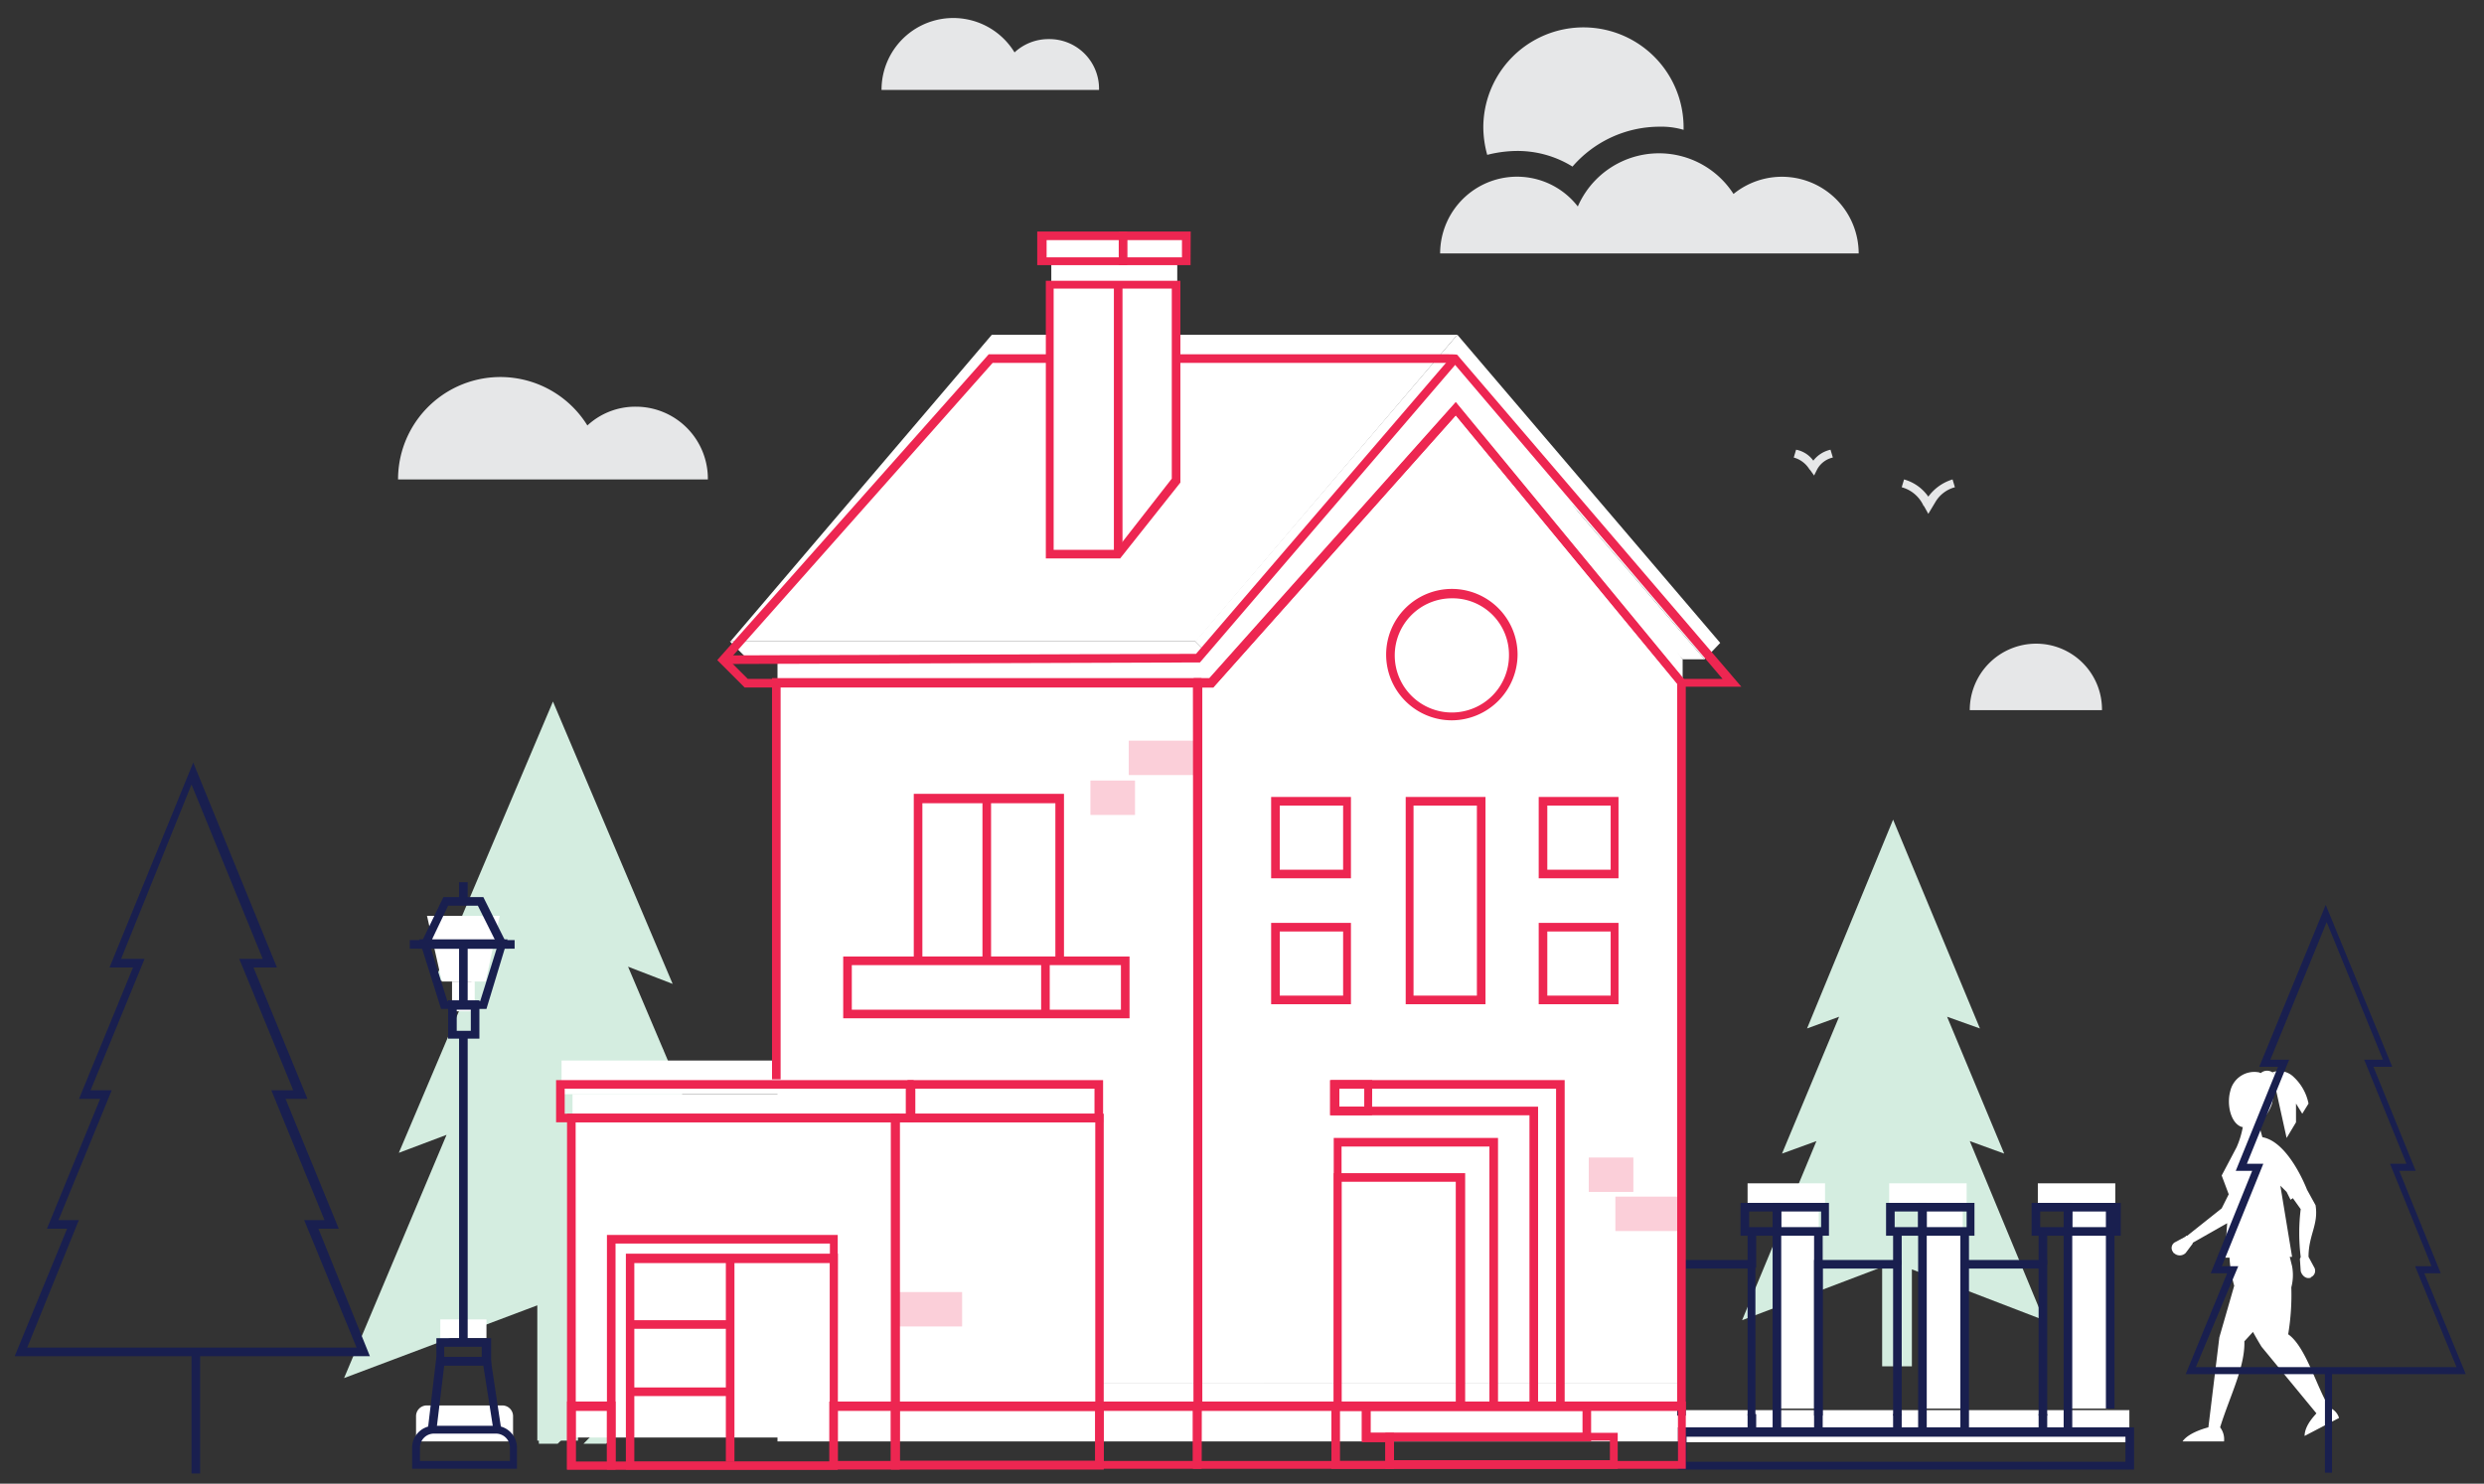 <svg id="Layer_1" data-name="Layer 1" xmlns="http://www.w3.org/2000/svg" viewBox="0 0 317.51 189.7"><rect x="0" y="0" width="317.51" height="189.7" fill="#333333" stroke="none"/><defs><style>.cls-1{fill:#d4ede0;}.cls-2{fill:#e6e7e8;}.cls-3{fill:#fff;}.cls-4{fill:#fbcfd9;}.cls-5{fill:#191f4f;}.cls-6{fill:#ed2651;}</style></defs><polygon class="cls-1" points="68.68 166.9 68.68 184.2 73.88 184.2 73.88 167.4 97.38 176.2 84.28 145.1 90.38 147.4 80.28 123.6 85.98 125.8 70.68 89.7 55.38 125.8 61.08 123.6 50.98 147.4 57.08 145.1 43.98 176.2 68.68 166.9"/><polygon class="cls-1" points="240.58 162 240.58 174.7 244.38 174.7 244.38 162.3 261.28 168.8 251.78 145.9 256.18 147.5 248.88 130 253.08 131.5 241.98 104.8 230.98 131.5 235.08 130 227.78 147.5 232.18 145.9 222.68 168.8 240.58 162"/><polygon class="cls-1" points="98.58 162.8 107.28 154.1 107.28 151.2 95.68 162.8 98.58 162.8"/><polygon class="cls-1" points="84.98 139.1 84.98 137.4 77.78 144.6 77.78 144.7 68.88 153.6 68.88 156.4 77.18 148.1 77.18 148.1 80.78 144.5 80.78 144.4 86.08 139.1 84.98 139.1"/><polygon class="cls-1" points="92.08 160.3 92.08 160.8 77.78 175.1 77.78 175.2 74.88 178.1 74.88 178.1 68.88 184.1 68.88 184.6 71.28 184.6 80.78 175.1 80.78 175 92.88 162.9 92.88 162.4 107.28 148 107.28 145.1 92.08 160.3"/><polygon class="cls-1" points="87.48 143.1 87.48 141 77.78 150.7 77.78 150.8 68.88 159.7 68.88 162.5 80.78 150.6 80.78 150.5 88.18 143.1 87.48 143.1"/><polygon class="cls-1" points="103.68 143.1 92.08 154.6 92.08 154.7 77.78 169 77.78 169.1 68.88 178 68.88 180.9 80.78 169 80.78 168.9 92.88 156.8 92.88 156.7 106.48 143.1 103.68 143.1"/><polygon class="cls-1" points="91.48 143.1 77.78 156.8 77.78 156.9 68.88 165.8 68.88 168.7 80.78 156.8 80.78 156.6 92.88 144.5 92.88 144.5 94.28 143.1 91.48 143.1"/><polygon class="cls-1" points="97.58 143.1 92.08 148.5 92.08 148.5 77.78 162.9 77.78 163 68.88 171.9 68.88 174.8 80.78 162.9 80.78 162.8 92.88 150.6 92.88 150.6 100.38 143.1 97.58 143.1"/><polygon class="cls-1" points="104.68 162.8 107.28 160.2 107.28 157.3 101.78 162.8 104.68 162.8"/><polygon class="cls-1" points="83.78 178.1 92.88 169 92.88 166.1 80.88 178.1 83.78 178.1"/><polygon class="cls-1" points="89.88 178.1 92.88 175.1 92.88 172.2 86.98 178.1 89.88 178.1"/><path class="cls-1" d="M82.78,129.8h-2.4l-2.6,2.6v.1l-8.9,8.9v2.9l11.9-11.9v-.1l2.1-2.1A.76.76,0,0,1,82.78,129.8Z"/><polygon class="cls-1" points="68.88 138.1 77.18 129.8 74.28 129.8 68.88 135.2 68.88 138.1"/><polygon class="cls-1" points="77.48 184.6 80.78 181.2 80.78 178.3 74.58 184.6 77.48 184.6"/><path class="cls-1" d="M83.78,132.4l-6,6v.1l-8.9,8.9v2.9l2.2-2.2h0l9.7-9.7v-.1l4-4C84.48,133.7,84.08,133.1,83.78,132.4Z"/><path class="cls-2" d="M81.28,52a9,9,0,0,0-6.2,2.4,13.08,13.08,0,0,0-24.2,6.9h39.6A9.2,9.2,0,0,0,81.28,52Z"/><path class="cls-2" d="M260.28,82.3a8.49,8.49,0,0,0-8.5,8.5h16.9A8.41,8.41,0,0,0,260.28,82.3Z"/><path class="cls-2" d="M134.08,5a6.37,6.37,0,0,0-4.4,1.7,9.17,9.17,0,0,0-17,4.8h27.8A6.34,6.34,0,0,0,134.08,5Z"/><path class="cls-2" d="M184.08,32.4h0a9.83,9.83,0,0,1,17.6-6,11.32,11.32,0,0,1,19.9-1.6,9.81,9.81,0,0,1,16,7.6h-53.5Z"/><path class="cls-2" d="M212.08,16.2A14.74,14.74,0,0,0,201,21.3a13.34,13.34,0,0,0-7.1-2,15.83,15.83,0,0,0-3.8.5,13.45,13.45,0,0,1-.5-3.5,12.8,12.8,0,0,1,25.6,0v.3A10.12,10.12,0,0,0,212.08,16.2Z"/><path class="cls-2" d="M246.48,65.7l-.5-.9a.1.1,0,0,0-.1-.1,4.29,4.29,0,0,0-2.8-2.4l.3-1a5.62,5.62,0,0,1,3.1,2.2,6,6,0,0,1,3.1-2.2l.3,1a4.12,4.12,0,0,0-2.5,1.9Z"/><path class="cls-2" d="M231.88,60.8l-.5-.7-.1-.1a3.4,3.4,0,0,0-2-1.5l.3-1a3.49,3.49,0,0,1,2.2,1.4,3.81,3.81,0,0,1,2.2-1.4l.3,1a3.05,3.05,0,0,0-2,1.5Z"/><polygon class="cls-3" points="186.28 42.8 126.78 42.8 93.38 82 152.88 82 186.28 42.8"/><polygon class="cls-3" points="161.48 83.4 161.58 176.8 99.38 176.8 99.38 83.4 161.48 83.4"/><polygon class="cls-3" points="186.58 44.3 153.18 83.5 153.38 84 153.28 176.8 215.08 176.8 215.08 84.3 186.58 44.3"/><polygon class="cls-3" points="155.08 84.3 95.58 84.3 93.28 82 152.78 82 155.08 84.3"/><polygon class="cls-3" points="186.18 47.3 155.08 84.3 152.78 82 186.28 42.8 219.88 82.2 217.88 84.3 186.18 47.3"/><polygon class="cls-3" points="186.18 47.3 184.58 49.2 215.08 84.3 217.88 84.3 186.18 47.3"/><rect class="cls-3" x="99.38" y="176.8" width="53.8" height="7.5"/><rect class="cls-3" x="153.18" y="176.8" width="61.9" height="7.5"/><rect class="cls-3" x="114.58" y="139.9" width="26.1" height="43.9"/><rect class="cls-3" x="73.18" y="139.9" width="41.4" height="43.9"/><rect class="cls-3" x="71.78" y="135.6" width="44.7" height="4.3"/><rect class="cls-3" x="143.38" y="30.2" width="8.5" height="3.2"/><rect class="cls-3" x="133.38" y="30.2" width="10.4" height="3.2"/><path class="cls-3" d="M180.68,86.5l10.9-10.9c-.1-.2-.3-.3-.4-.5a6.79,6.79,0,0,1-1.2-1.2l-11.2,11.2A8.47,8.47,0,0,0,180.68,86.5Z"/><path class="cls-3" d="M192.48,80.9a9.64,9.64,0,0,1,0-2.4l-9.3,9.3h3.3l5.9-5.9A3.75,3.75,0,0,0,192.48,80.9Z"/><rect class="cls-3" x="134.38" y="30.6" width="8.7" height="37.3"/><polygon class="cls-3" points="150.48 58.4 150.48 30.7 142.68 30.6 142.68 67.9 142.88 67.9 150.48 58.4"/><rect class="cls-4" x="144.28" y="94.7" width="8.8" height="4.4"/><rect class="cls-4" x="139.38" y="99.8" width="5.7" height="4.4"/><rect class="cls-4" x="206.48" y="153" width="8.8" height="4.4"/><rect class="cls-4" x="114.18" y="165.2" width="8.8" height="4.4"/><rect class="cls-4" x="203.08" y="148" width="5.7" height="4.4"/><path class="cls-3" d="M294.58,183.6l4.4-2.3a2,2,0,0,0-1.2-1.3c-1.6-2.4-3-7.8-5.3-9.4a30.56,30.56,0,0,0,.4-6h0a6.16,6.16,0,0,0,.1-2.7l-.3-1.2h.3l-1.5-9.1.8.8.5,1,.3-.2,1,1.4a24.9,24.9,0,0,0,0,6.1h0c0,.1-.1.2-.1.3l.1,1.5c.1.5.6,1,1.1.9.1,0,.2,0,.2-.1a.88.88,0,0,0,.4-1.3l-.7-1.3c0-2.8,1.3-4.1.9-6.6l-1.1-2h0s-2.3-6.1-5.7-6.7l-.5-1.8a3,3,0,0,0,.8-.8,5.07,5.07,0,0,0,.9-1.6,3.75,3.75,0,0,0,0-2.1l.2-.2c.1-.1.1-.2.2-.3v.1l1.5,6.8,1.2-2v-2.4l.8,1.3.8-1.3a6.34,6.34,0,0,0-1.9-3.4,2.6,2.6,0,0,0-2.7-.6h0l.1.1c.1.1.1.1.1.2,0-.1-.1-.1-.1-.2a1.22,1.22,0,0,0-1.6,0h0c-.1,0-.2-.1-.3-.1a3.15,3.15,0,0,0-3.6,2.4h0c-.5,1.8.1,4.2,1.5,4.6h.1a11.29,11.29,0,0,1-.8,2.6l-1.9,3.6.9,2.4-.9,1.8-4.4,3.5h0c-.1,0-.2,0-.2.1l-1.3.7a.83.83,0,0,0-.3,1.3c0,.1.1.1.2.2a1.07,1.07,0,0,0,1.4-.1l.9-1.2v-.1l4.4-2.5-.3,4.4h.6a17.1,17.1,0,0,0,.6,3.6l-1.9,6.6-1.4,11.5s-2.5.6-3.3,1.8h5.3a2.5,2.5,0,0,0-.5-1.8c1.2-3.9,3.2-7.7,3.1-11l1.1-1.2c.6,1.1,1.1,1.9,1.1,1.9l7,8.5C296.18,180.7,294.58,182.1,294.58,183.6ZM291,137.5a.1.1,0,0,0-.1-.1C290.88,137.5,290.88,137.5,291,137.5Zm0,.4Zm0-.2Z"/><polygon class="cls-3" points="62.08 125.5 56.48 125.5 54.58 117.1 63.88 117.1 62.08 125.5"/><rect class="cls-3" x="57.78" y="125.5" width="2.9" height="3.8"/><rect class="cls-3" x="56.28" y="168.7" width="5.9" height="2.4"/><path class="cls-3" d="M54.58,179.7h9.6a1.37,1.37,0,0,1,1.4,1.4v3.2H53.18v-3.2A1.37,1.37,0,0,1,54.58,179.7Z"/><rect class="cls-3" x="223.38" y="151.3" width="9.9" height="3.1"/><rect class="cls-3" x="241.48" y="151.3" width="9.9" height="3.1"/><rect class="cls-3" x="260.48" y="151.3" width="9.9" height="3.1"/><rect class="cls-3" x="227.38" y="154.5" width="5.1" height="25.6"/><rect class="cls-3" x="245.78" y="154.5" width="5.1" height="25.6"/><rect class="cls-3" x="264.38" y="154.5" width="5.1" height="25.6"/><rect class="cls-3" x="215.28" y="180.3" width="56.9" height="4.1"/><rect class="cls-5" x="24.48" y="172.8" width="1.1" height="15.6"/><path class="cls-5" d="M47.28,173.4H1.88l6.7-16.3H6l6.8-16.6h-2.7L17,123.7H14l10.7-26.2,10.7,26.2h-3l6.9,16.8h-2.8l6.8,16.6h-2.6Zm-43.8-1.1h42.1L38.88,156h2.6l-6.8-16.6h2.8l-6.9-16.8h3l-9.1-22.3-9,22.3h3l-6.9,16.8h2.7L7.48,156h2.6Z"/><rect class="cls-5" x="297.18" y="175.2" width="0.9" height="13.1"/><path class="cls-5" d="M315.18,175.7h-35.8l5.3-12.9h-2.1l5.3-13.1h-2.1l5.4-13.3h-2.4l8.5-20.7,8.5,20.7h-2.4l5.4,13.3h-2.1l5.3,13.1h-2.1Zm-34.5-.9H314l-5.3-12.9h2.1l-5.3-13.1h2.1l-5.4-13.3h2.4l-7.2-17.6-7.2,17.6h2.4l-5.4,13.3h2.1L284,161.9h2.1Z"/><rect class="cls-6" x="125.58" y="102.1" width="1.1" height="21.2"/><rect class="cls-6" x="80.48" y="177.4" width="12.8" height="1.1"/><rect class="cls-6" x="80.48" y="168.8" width="12.8" height="1.1"/><rect class="cls-6" x="92.78" y="160.9" width="1.1" height="26"/><polygon class="cls-6" points="92.48 84.9 92.48 83.8 152.88 83.6 185.68 45.4 186.48 46.1 153.38 84.7 92.48 84.9"/><rect class="cls-6" x="142.38" y="36.4" width="1.1" height="34.5"/><polygon class="cls-6" points="153.68 180.3 106.58 180.3 106.58 179.2 152.58 179.2 152.48 87.8 99.78 87.8 99.78 138 98.68 138 98.68 86.7 153.58 86.7 153.68 180.3"/><path class="cls-6" d="M222.58,87.8h-7.9l-28.6-34.7-31,34.8H95.18l-3.5-3.5,34.7-39.1h7.9v1.1h-7.4l-33.7,38,2.4,2.4h59l31.5-35.3,29.1,35.3h5l-34.4-40.4h-35.3V45.3h34c1.8,0,1.8,0,1.9.2Z"/><path class="cls-6" d="M191.48,180.3h-21V145.5h21Zm-20-1h18.9V146.6h-18.9Z"/><path class="cls-6" d="M187.28,180.3h-16.8V150h16.8Zm-15.8-1h14.6V151.1h-14.6Z"/><path class="cls-6" d="M200,180.3h-4.5V142.6h-25.4v-4.5H200Zm-3.4-1.1h2.3v-40h-27.7v2.3h25.4Z"/><path class="cls-6" d="M175.38,142.6H170v-4.5h5.4Zm-4.2-1.1h3.2v-2.3h-3.2Z"/><path class="cls-6" d="M153.58,187.8H106v-8.6h47.6Zm-46.5-1h45.4v-6.4h-45.4Z"/><path class="cls-6" d="M203.38,184.3h-29.3v-5h29.3Zm-28.2-1.1h27.1v-2.8h-27.1Z"/><path class="cls-6" d="M206.78,187.8h-29.7v-4.6h29.7Zm-28.6-1.1h27.6v-2.5h-27.6Z"/><path class="cls-6" d="M178.18,187.8h-8v-8.6h5v4h3Zm-6.9-1h5.8v-2.4h-3v-4h-2.8Z"/><path class="cls-6" d="M172.78,112.3h-10.3V101.9h10.2v10.4Zm-9.2-1.1h8.1V103h-8.1Z"/><path class="cls-6" d="M189.88,128.4h-10.2V101.9h10.2Zm-9.2-1.1h8.1V103h-8.1Z"/><path class="cls-6" d="M206.88,112.3h-10.2V101.9h10.2Zm-9.1-1.1h8.1V103h-8.1Z"/><path class="cls-6" d="M172.78,128.4h-10.3V118h10.2v10.4Zm-9.2-1.1h8.1v-8.2h-8.1Z"/><path class="cls-6" d="M206.88,128.4h-10.2V118h10.2Zm-9.1-1.1h8.1v-8.2h-8.1Z"/><path class="cls-6" d="M141.08,187.9h-27.2V142.4h27.2ZM115,186.8h25V143.5H115Z"/><path class="cls-6" d="M115,187.9H72.48V142.4H115Zm-41.4-1h40.3V143.5H73.58Z"/><path class="cls-6" d="M141.08,187.8h-27.2v-8.6h27.2Zm-26.1-1h25v-6.4H115Z"/><path class="cls-6" d="M78.68,187.9h-6.2v-8.7h6.2Zm-5.1-1h4v-6.5h-4Z"/><path class="cls-6" d="M141,143.5H116v-5.4h25Zm-24-1.1h22.9v-3.2H117Z"/><path class="cls-6" d="M116.78,143.5H71.08v-5.4h45.7Zm-44.6-1.1h43.6v-3.2H72.18Z"/><path class="cls-6" d="M107.08,187.9H77.58v-30h29.5Zm-28.4-1h27.4V159H78.68Z"/><path class="cls-6" d="M107.08,187.9H80V160.3h27.1Zm-26-1h25V161.5h-25Z"/><path class="cls-6" d="M143.18,71.4h-9.5V35.9h17.2V61.7Zm-8.4-1.1h7.9l7.1-9.1V36.9h-15.1V70.3Z"/><path class="cls-6" d="M152.18,33.9H143V29.6h9.2Zm-8.1-1h7V30.7h-7Z"/><path class="cls-6" d="M144.08,33.9h-11.5V29.6h11.5Zm-10.3-1h9.3V30.7h-9.3Z"/><path class="cls-6" d="M136,123.3h-19.2V101.5H136Zm-18.1-1h17V102.7h-17Z"/><path class="cls-6" d="M144.38,130.2h-36.6v-7.9h36.6Zm-35.5-1.1h34.4v-5.7h-34.4Z"/><path class="cls-6" d="M185.58,92.1a8.4,8.4,0,1,1,8.4-8.4A8.45,8.45,0,0,1,185.58,92.1Zm0-15.6a7.3,7.3,0,1,0,7.3,7.3A7.21,7.21,0,0,0,185.58,76.5Z"/><rect class="cls-6" x="133.08" y="122.6" width="1.1" height="7"/><polygon class="cls-5" points="243.08 181 241.98 181 241.98 162.2 232.98 162.2 232.98 181 231.88 181 231.88 161.1 243.08 161.1 243.08 181"/><rect class="cls-5" x="231.88" y="157.4" width="1.1" height="25.7"/><rect class="cls-5" x="223.38" y="157.4" width="1.1" height="4.7"/><rect class="cls-5" x="223.38" y="180.8" width="1.1" height="2.5"/><rect class="cls-5" x="241.98" y="180.8" width="1.1" height="2.5"/><rect class="cls-5" x="260.58" y="180.8" width="1.1" height="2.5"/><path class="cls-5" d="M227.68,158h-5.2v-4.2h5.2Zm-4.1-1.1h3v-2h-3Z"/><path class="cls-5" d="M233.78,158h-7.2v-4.2h7.2Zm-6.1-1.1h5.1v-2h-5.1Z"/><polygon class="cls-5" points="224.38 181 223.38 181 223.38 162.2 215.48 162.2 215.48 181 214.38 181 214.38 161.1 224.38 161.1 224.38 181"/><rect class="cls-5" x="241.98" y="157.5" width="1.1" height="4.2"/><rect class="cls-5" x="250.58" y="157.5" width="1.1" height="25.6"/><path class="cls-5" d="M246.28,158h-5.2v-4.2h5.2Zm-4.1-1.1h3v-2h-3Z"/><path class="cls-5" d="M252.38,158h-7.2v-4.2h7.2Zm-6.1-1.1h5.1v-2h-5.1Z"/><rect class="cls-5" x="260.58" y="157.5" width="1.1" height="4.2"/><rect class="cls-5" x="269.18" y="154.5" width="1.1" height="25.6"/><path class="cls-5" d="M264.88,158h-5.2v-4.2h5.2Zm-4.1-1.1h3v-2h-3Z"/><path class="cls-5" d="M271.08,158h-7.2v-4.2h7.2Zm-6.2-1.1H270v-2h-5.1Z"/><polygon class="cls-5" points="261.68 181 260.58 181 260.58 162.2 251.58 162.2 251.58 181 250.58 181 250.58 161.1 261.68 161.1 261.68 181"/><path class="cls-5" d="M272.78,187.9h-58.3v-5.4h58.3Zm-57.2-1h56.1v-3.2h-56.1Z"/><rect class="cls-5" x="226.58" y="157.4" width="1.1" height="25.7"/><rect class="cls-5" x="245.18" y="157.4" width="1.1" height="25.7"/><rect class="cls-5" x="263.78" y="157.4" width="1.1" height="25.7"/><polygon class="cls-5" points="63.08 182.9 61.78 174.6 56.78 174.6 55.78 182.9 54.68 182.8 55.78 173.5 62.68 173.5 64.08 182.8 63.08 182.9"/><path class="cls-5" d="M62.78,174.6h-7v-3.5h7Zm-6-1.1h4.8v-1.3h-4.8Z"/><path class="cls-5" d="M66.18,187.8H52.68v-2.7a2.8,2.8,0,0,1,2.8-2.8h7.8a2.8,2.8,0,0,1,2.8,2.8v2.7Zm-12.4-1h11.4v-1.7a1.79,1.79,0,0,0-1.8-1.8h-7.9a1.79,1.79,0,0,0-1.8,1.8v1.7Z"/><rect class="cls-5" x="58.68" y="132.3" width="1.1" height="39.4"/><path class="cls-5" d="M61.28,132.8h-4v-4.9h4Zm-2.9-1h1.8v-2.7h-1.8Z"/><path class="cls-5" d="M62.18,129h-5.8l-2.8-8.9h11.3Zm-5-1h4.2l2.1-6.7h-8.4Z"/><path class="cls-5" d="M65.08,121.3H53.48l3.2-6.6h5.1Zm-9.9-1.1h8.1l-2.2-4.4h-3.8Z"/><rect class="cls-5" x="52.38" y="120.2" width="13.4" height="1.1"/><rect class="cls-5" x="58.68" y="112.8" width="1.1" height="2.4"/><rect class="cls-5" x="58.68" y="120.7" width="1.1" height="7.8"/><path class="cls-6" d="M153.68,179.2h60.7V87.4l-28.3-34.3-31,34.8h-1.4Zm61.8,1.1h-62.9V86.7h2l31.5-35.3,29.4,35.7Z"/><path class="cls-6" d="M215.48,187.8h-63v-8.6h63Zm-61.9-1h60.9v-6.4h-60.9Z"/></svg>